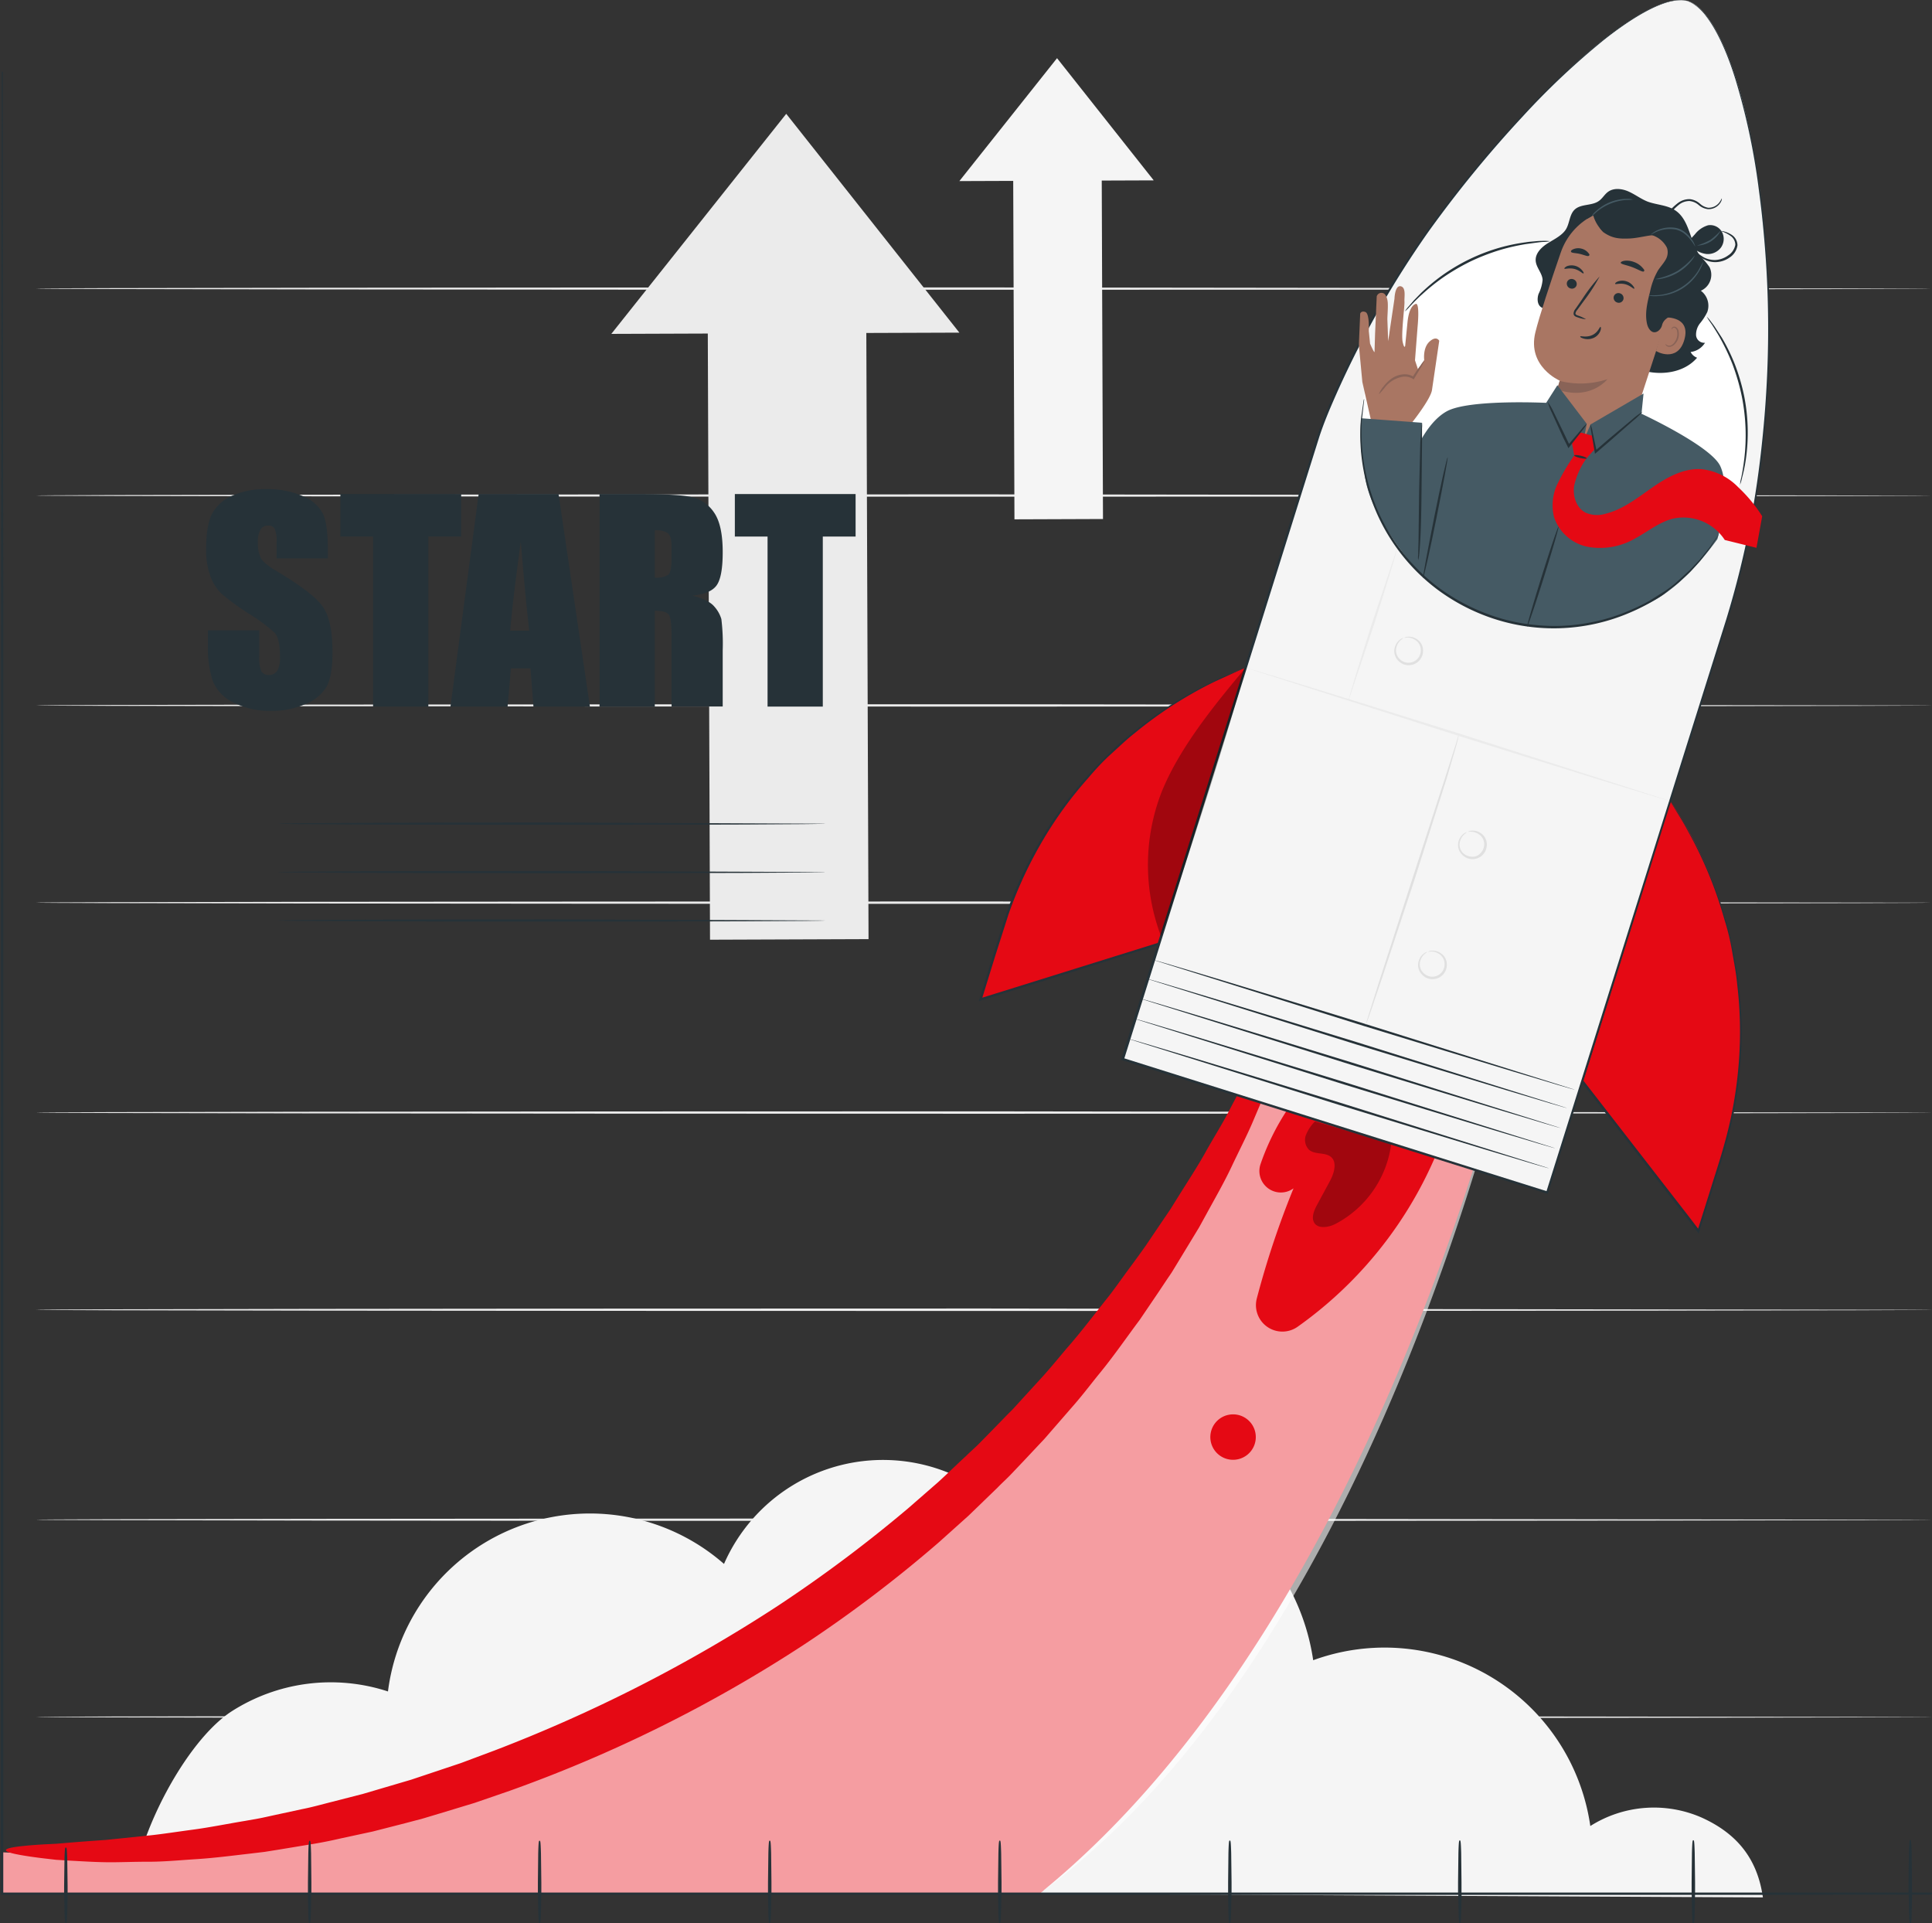 <svg xmlns="http://www.w3.org/2000/svg" viewBox="0 0 431.2 429.19" xmlns:v="https://vecta.io/nano"><rect x="0" y="0" width="431.2" height="429.19" fill="#333333" stroke="none"/><style><![CDATA[.L{fill:#263238}.M{fill:#f5f5f5}.N{fill:#e50914}.O{fill:#ebebeb}.P{fill:#a97663}.Q{fill:#896357}.R{fill:#455a64}]]></style><g class="O"><use href="#B"/><use href="#C"/><path d="M431.08 292.29c0 .15-94.71.26-211.51.26s-211.52-.11-211.52-.26 94.68-.29 211.52-.29l211.51.29zm0-44.01c0 .14-94.71.26-211.51.26s-211.52-.12-211.52-.26 94.68-.28 211.52-.28l211.51.28z"/><use href="#C" y="-137.7"/><use href="#B" y="-225.73"/><use href="#B" y="-272.57"/><path d="M431.08 64.4c0 .15-94.71.26-211.51.26S8.05 64.55 8.05 64.4s94.69-.26 211.52-.26l211.51.26z"/></g><path d="M379.85 405.63a26.55 26.55 0 0 0-24.91 1.86 46.39 46.39 0 0 0-61.85-37 49.33 49.33 0 0 0-72-36.36 38.75 38.75 0 0 0-59.5 14.87 45.43 45.43 0 0 0-75 28.46A41 41 0 0 0 51.54 382c-10.19 6.75-20.81 27.42-21.81 39.59l363.73 1.83c-1.22-8.59-5.73-14.21-13.61-17.79z" class="M"/><g class="O"><path d="M136.44 74.51l39.04-49.11 38.64 48.83-77.68.28z"/><path d="M157.944 66.634l35.38-.13.524 143.069-35.38.13z"/></g><g class="M"><path d="M214.12 40.41l21.8-27.43 21.58 27.27-43.38.16z"/><path d="M226.121 36.004l19.76-.072.293 79.889-19.76.072z"/></g><path d="M.39 413.36a313.25 313.25 0 0 0 185.83-51.8c54.42-36.24 85.76-96.09 108.31-157.46l45.63 15.66s-28.93 138.64-108 202.7H.39z" class="N"/><g opacity=".6"><path d="M.39 413.36a313.25 313.25 0 0 0 185.83-51.8c54.42-36.24 85.76-96.09 108.31-157.46l45.63 15.66s-28.93 145-108 202.7H.39z" fill="#fff"/></g><path d="M289.37 220.35c.34.12.2 1.45-.38 3.88l-1.19 4.45-.84 2.81-1.1 3.16-2.72 7.38-3.66 8.61c-1.33 3.08-3 6.3-4.62 9.74s-3.64 6.95-5.67 10.67l-1.55 2.82-1.71 2.82-3.53 5.81-.91 1.49-1 1.47-2 3-4.13 6.09c-3 4-5.91 8.27-9.31 12.37-1.67 2.07-3.31 4.23-5.1 6.3l-5.46 6.28-1.39 1.6-1.46 1.55-2.91 3.1-3 3.16c-1 1.06-2.07 2-3.12 3.09l-6.42 6.21-6.78 6.08a291.51 291.51 0 0 1-30.23 22.89 310.66 310.66 0 0 1-65.4 32.44l-7.86 2.71-7.75 2.35-3.8 1.14-3.78 1-7.38 1.89-7.19 1.55a97.09 97.09 0 0 1-7 1.37l-6.71 1.11-3.26.52-3.19.38c-4.22.49-8.22 1-12 1.24s-7.39.59-10.76.58-6.49.15-9.37.11-5.51-.22-7.87-.34l-3.33-.2-2.93-.34c-1.81-.22-3.33-.44-4.56-.65-2.46-.41-3.74-.81-3.72-1.17s1.34-.66 3.8-.92c1.24-.13 2.76-.25 4.55-.36l2.89-.14 3.29-.28q3.48-.28 7.71-.57l9.13-.94c3.27-.32 6.75-.88 10.44-1.37s7.6-1.29 11.6-1.95l3.09-.55c1-.19 2.08-.44 3.13-.67l6.48-1.4c2.21-.43 4.42-1.06 6.69-1.63l6.93-1.78 7.09-2.09 3.63-1.07 3.65-1.22 7.45-2.49 7.56-2.83a334.36 334.36 0 0 0 63-32.14 308.3 308.3 0 0 0 29.3-21.92l6.63-5.78c2.15-1.95 4.21-4 6.3-5.9 1-1 2.09-1.92 3.07-2.93l2.94-3 2.92-3 1.45-1.46 1.38-1.51 5.44-5.95c1.79-2 3.43-4 5.11-6 3.42-3.87 6.4-7.9 9.44-11.68 1.49-1.91 2.85-3.88 4.24-5.76l2.06-2.8 1-1.39 1-1.4 3.71-5.49 1.8-2.65 1.66-2.66c2.18-3.51 4.36-6.8 6.17-10.06s3.72-6.23 5.22-9.16 3-5.6 4.37-8.08 2.43-4.84 3.5-6.91c.54-1 1-2 1.52-2.93s.88-1.79 1.27-2.6c.8-1.61 1.51-3 2.11-4 1.19-2.14 1.99-3.22 2.33-3.1zm2.52 21.33a53.55 53.55 0 0 0-10.56 18.12 4.79 4.79 0 0 0 7.27 5.46l.1-.07a198 198 0 0 0-8.19 24.55 5.9 5.9 0 0 0 9.11 6.33 90.27 90.27 0 0 0 35.57-52.56z" class="N"/><g opacity=".3"><path d="M293.48 250.26a9.06 9.06 0 0 0-2 3 3.12 3.12 0 0 0 .69 3.33c1.37 1.16 3.72.46 5 1.69s.56 3.61-.35 5.29l-2.88 5.33c-.7 1.3-1.39 3-.48 4.16s3.06.84 4.53.1a23.6 23.6 0 0 0 12.53-18z"/></g><path d="M372.78 178.75l.27.39a92.12 92.12 0 0 1 11.3 78.86l-5.25 16.71-25.95-33.47z" class="N"/><path d="M372.78 178.75l-.09.31-.28.91-1.06 3.46-4 12.95-14 44.92v-.22l23.66 30.5 2.29 3-.45.09q1.58-5 3.1-9.85c1-3.24 2.07-6.42 2.92-9.57a92.64 92.64 0 0 0 3.24-18.52 89.51 89.51 0 0 0-.38-17c-.24-2.66-.76-5.18-1.17-7.61a51.05 51.05 0 0 0-1.68-6.89 91.19 91.19 0 0 0-8.15-19.76c-1.16-2.24-2.27-3.85-2.94-5l-1.05-1.73s.1.12.31.41l.82 1.26c.7 1.13 1.85 2.73 3 5a89 89 0 0 1 8.27 19.73c.7 2.16 1.15 4.5 1.73 6.91.42 2.44.95 5 1.2 7.64a88.57 88.57 0 0 1 .43 17.06 93 93 0 0 1-3.22 18.63c-.85 3.18-1.93 6.34-2.92 9.58l-3.09 9.85-.15.48-.31-.4-2.29-3-23.64-30.52-.07-.1v-.12l14.3-45.05 4.09-12.83 1.09-3.39.44-.88a1.48 1.48 0 0 1 .05-.25z" class="L"/><path d="M278.01 149l-.45.17a90.85 90.85 0 0 0-53.61 57.44l-5.17 16.48 39.87-12.46z" class="N"/><path d="M278.01 149s0 .09-.08.28-.15.5-.26.86l-1 3.36-3.94 12.67-13.83 44.51v.13h-.12l-36.34 11.38-3.53 1.1-.47.15.15-.48 3-9.71 3-9.4a92.22 92.22 0 0 1 7.9-16.9 87.1 87.1 0 0 1 10-13.56c1.71-2 3.56-3.77 5.28-5.51s3.51-3.26 5.29-4.62A87.65 87.65 0 0 1 270.89 152c2.22-1.14 4-1.78 5.25-2.3l1.38-.56.49-.16-1.83.81-5.2 2.38a90.57 90.57 0 0 0-17.69 11.4c-1.76 1.37-3.44 3-5.25 4.63s-3.54 3.49-5.23 5.5a87.15 87.15 0 0 0-9.89 13.53A92.44 92.44 0 0 0 225.1 204l-3 9.39-3 9.72-.32-.33 3.53-1.1 36.35-11.34-.16.16 14-44.22 4.06-12.74 1.09-3.4.29-.89a1.76 1.76 0 0 1 .07-.25z" class="L"/><path d="M376.73.25c-7.5-2.35-27.38 12.71-50.37 41.08-22.63 27.94-32 55.59-32 55.59l-43.79 139.43 36.74 11.54 21.29 6.68 36.74 11.54 39.74-126.52a203.29 203.29 0 0 0 8.09-37.94 243.29 243.29 0 0 0 1.45-38.9C392.8 26.43 384.28 2.61 376.77.25" class="M"/><path d="M376.73.25l.33.12.41.16.53.3a11.36 11.36 0 0 1 2.95 2.8c2.21 2.85 4.58 7.68 6.65 14.22a148.7 148.7 0 0 1 5.25 24.49c.67 4.86 1.21 10.08 1.59 15.65s.61 11.47.54 17.68-.4 12.72-1 19.5a211.42 211.42 0 0 1-2.86 21.06 206.69 206.69 0 0 1-5.5 22.18q-3.53 11.26-7.27 23.21l-32.81 104.57-.07.25-.25-.08-47.38-14.88-47.39-14.89-.25-.07.08-.25 32.88-104.57q3.75-11.94 7.29-23.2 1.77-5.62 3.49-11.08c1.23-3.62 2.7-7.07 4.2-10.43a215.87 215.87 0 0 1 20.22-35.37 261.42 261.42 0 0 1 21.25-25.76 166.49 166.49 0 0 1 18.32-17.13c5.39-4.24 10-6.94 13.47-8.07a11.13 11.13 0 0 1 4-.65l.6.05.43.1.33.09-.34-.06L376 .1l-.6-.05a11.47 11.47 0 0 0-4 .7c-3.4 1.15-8 3.87-13.39 8.13A169.1 169.1 0 0 0 339.84 26a263.14 263.14 0 0 0-21.11 25.82 215.73 215.73 0 0 0-20.13 35.33c-1.49 3.36-3 6.81-4.17 10.4l-3.48 11.08q-3.53 11.26-7.27 23.21l-32.82 104.59-.17-.33 47.35 14.9 47.38 14.89-.33.17 32.87-104.56 7.29-23.19a206.57 206.57 0 0 0 5.48-22.15c1.39-7.22 2.27-14.25 2.89-21s.94-13.27 1-19.48-.12-12.09-.5-17.65-.9-10.78-1.56-15.63a149.29 149.29 0 0 0-5.16-24.47c-2-6.54-4.37-11.37-6.55-14.22a11.51 11.51 0 0 0-2.9-2.82l-.52-.31-.4-.16z" class="L"/><circle cx="381.06" cy="140.89" r="43.07" transform="matrix(.88 -.474 .474 .88 -55.52 153.53)" fill="#fff"/><g class="L"><path d="M380.54 76.49a1.82 1.82 0 0 1-2-1.71 4.08 4.08 0 0 1 .94-2.7 12.06 12.06 0 0 0 1.57-2.46 4.17 4.17 0 0 0-1.44-4.74 3.89 3.89 0 0 0 1.94-5.26 15.77 15.77 0 0 0-1.9-2.27 8.81 8.81 0 0 1-.93-1.41 5.42 5.42 0 0 0 2.13.74 3.66 3.66 0 0 0 3.23-1.42 3.3 3.3 0 0 0 .25-3.48 3 3 0 0 0-3.1-1.51 5.76 5.76 0 0 0-2.93 2l-.76.83c-.84-2.36-1.58-4.75-3.59-6.12-1.82-1.24-4.19-1.24-6.24-2-1.49-.59-2.78-1.6-4.25-2.25s-3.31-.86-4.59.1c-.76.56-1.22 1.45-2 2-1.57 1.15-4 .61-5.42 1.94-1.15 1.09-1.11 2.93-1.89 4.3s-2.54 2.25-4 3.14-2.94 2.29-2.81 4c.11 1.5 1.45 2.72 1.54 4.23a8.79 8.79 0 0 1-.9 3.15c-.35 1-.32 2.43.63 3l10.7 6.74c3.5 2.9 7.12 5.86 11.46 7.22s9.63.73 12.59-2.72a2.62 2.62 0 0 1-1.44-1.28 4.38 4.38 0 0 0 3.21-2.06z"/><path d="M369.83 77.14a56.81 56.81 0 0 0 5.18-8.28 19.81 19.81 0 0 0 2.15-9.44c0-.49-.49-3.9-1-4-.34-.07-.35 3-.61 3.2a16.8 16.8 0 0 0-4.73 8.77 43.75 43.75 0 0 0-1 9.75"/></g><path d="M351.1 100.68c8.67 3 13.94-8.32 13.94-8.32l8.82-27c2.7-7.72.46-15.73-7.33-18.22l-.73-.19c-7.383-1.894-14.983 2.201-17.46 9.41-2.31 6.71-4.77 14.14-5.67 17.83-1.85 7.63 5.45 10.76 5.45 10.76l-1.17 3.95c-1.5 5-.31 10.78 1.67 11.22z" class="P"/><path d="M348.12 85a19 19 0 0 0 10.65-.39s-3.83 4.91-11.24 2.28z" class="Q"/><path d="M349.73 63a1.11 1.11 0 0 0 .77 1.36 1.07 1.07 0 0 0 1.37-.69 1.11 1.11 0 0 0-.77-1.36 1.07 1.07 0 0 0-1.37.69zm-.58-3.06c.1.18 1.08-.22 2.25.08s1.87 1.11 2 1 0-.34-.3-.71a3.1 3.1 0 0 0-1.59-1 3 3 0 0 0-1.83.11c-.39.22-.58.44-.53.52zm11.03 6.21a1.12 1.12 0 0 0 .77 1.36 1.07 1.07 0 0 0 1.37-.69 1.11 1.11 0 0 0-.76-1.36 1.08 1.08 0 0 0-1.38.69zm.3-2.8c.1.17 1.08-.22 2.24.08s1.88 1.1 2 1 0-.33-.3-.7a3 3 0 0 0-1.58-1 2.85 2.85 0 0 0-1.83.11c-.39.16-.58.43-.53.51zm-6.49 7.9a8.72 8.72 0 0 0-1.81-.83c-.29-.1-.56-.24-.56-.45a1.6 1.6 0 0 1 .43-.84l1.46-2a40.21 40.21 0 0 0 3.51-5.44 40.73 40.73 0 0 0-3.94 5.14l-1.43 2.07a1.78 1.78 0 0 0-.45 1.13.76.76 0 0 0 .38.57 2.6 2.6 0 0 0 .48.2 7.83 7.83 0 0 0 1.93.45zm3.23 1.69c-.19-.06-.51 1.21-1.83 1.83s-2.63.14-2.69.31.24.33.81.49a3.27 3.27 0 0 0 2.22-.19 2.84 2.84 0 0 0 1.46-1.56c.18-.51.12-.82.03-.88zm4.51-14.32c0 .35 1.24.5 2.57 1s2.34 1.18 2.59.94 0-.46-.37-.89a4.5 4.5 0 0 0-1.79-1.19 4.55 4.55 0 0 0-2.14-.29c-.53.08-.86.27-.86.43zm-11.1-2.44c.14.32 1 .25 2 .49s1.74.63 2 .4.05-.41-.24-.75a2.85 2.85 0 0 0-1.5-.85 2.77 2.77 0 0 0-1.71.13c-.45.18-.61.4-.55.58z" class="L"/><path d="M371.8 70.84c.14 0 5.62-.21 4.12 5s-6.36 2.59-6.33 2.44 2.21-7.44 2.21-7.44z" class="P"/><path d="M371.73 76.73s.07.09.2.2a1 1 0 0 0 .67.21c.6 0 1.31-.77 1.61-1.69a3.07 3.07 0 0 0 .12-1.36 1.08 1.08 0 0 0-.47-.89.5.5 0 0 0-.61.09c-.11.13-.1.24-.13.24s-.09-.12 0-.32a.65.65 0 0 1 .3-.26.72.72 0 0 1 .54 0 1.29 1.29 0 0 1 .7 1.07 3.23 3.23 0 0 1-.1 1.53c-.34 1-1.15 1.85-2 1.85a1 1 0 0 1-.78-.38c-.05-.16-.05-.29-.05-.29z" class="Q"/><g class="L"><path d="M354.22 48.85c-.69-.71 2.61-2.66 4.94-3 3.51-.47 8.49.08 11.1 1.74 3.13 2 5.47 4.57 6.26 8.21a21.18 21.18 0 0 1-.83 11 6.47 6.47 0 0 1-1.67 2.92c-1.06.92-2.65 1.22-3.06 2.81a2.27 2.27 0 0 1-1 1.41c-1.25.72-2.11-.57-2.36-1.67-.53-2.35.07-4.79.66-7.13a15.87 15.87 0 0 1 1.79-4.8c.51-.78 1.16-1.47 1.63-2.27a3.24 3.24 0 0 0 .4-2.68 3 3 0 0 0-.29-.55 5.6 5.6 0 0 0-5-2.61c-3.2.16-8.6.2-9.6-1.17a8.11 8.11 0 0 1-1.6-3z"/><path d="M370.2 46.84a11.81 11.81 0 0 0-8.83-2.13 6.14 6.14 0 0 0-4.13 2.49 3.52 3.52 0 0 0 .49 4.5l.08.09c2 1.4 3.49 1.53 5.9 1.43 2-.09 4-.73 6-.8a10.92 10.92 0 0 1 6.17 1.65 17.8 17.8 0 0 0-5.68-7.23z"/></g><path d="M378.35 55c-.06 0-.32-.6-1-1.44a8.33 8.33 0 0 0-1.29-1.32 4.94 4.94 0 0 0-2-1 7.37 7.37 0 0 0-4 .35c-1 .38-1.52.79-1.56.74s.11-.14.35-.32a5.41 5.41 0 0 1 1.11-.65 7 7 0 0 1 4.21-.47 5 5 0 0 1 2.11 1.1 6.81 6.81 0 0 1 1.28 1.42 4.22 4.22 0 0 1 .79 1.59zm-.06 1.94a4.8 4.8 0 0 1-.85 1.34 11.18 11.18 0 0 1-2.9 2.51 11.33 11.33 0 0 1-3.58 1.38 4.36 4.36 0 0 1-1.58.11 16.51 16.51 0 0 0 5-1.8 16.81 16.81 0 0 0 3.91-3.54zm1.82 1.48a1.92 1.92 0 0 1-.16.59 10.63 10.63 0 0 1-.72 1.51 11.43 11.43 0 0 1-3.83 3.91 11.17 11.17 0 0 1-5.22 1.63 9.35 9.35 0 0 1-1.67 0 2.06 2.06 0 0 1-.6-.12c0-.07.87 0 2.25-.09a11.83 11.83 0 0 0 8.85-5.43l1.1-2zm-15.63-13.89a13.85 13.85 0 0 1-1.52.09 11.65 11.65 0 0 0-6.62 2.68l-1.14 1a4.28 4.28 0 0 1 1-1.18 10.15 10.15 0 0 1 6.77-2.74 4.53 4.53 0 0 1 1.51.15zm19.6 6.87a6.12 6.12 0 0 1-5.35 3.4 15.58 15.58 0 0 0 3-1.26 15.53 15.53 0 0 0 2.35-2.14zm-.14 52.6c-2.15-4.57-18-11.87-18-11.87a19.23 19.23 0 0 1-6.05 6.4c-4 2.49-8.73 1.6-12.3-1.09-3.37-2.55-2.21-7.53-2.21-7.53s-17.43-.88-22.45 1.86-7.82 10.77-7.82 10.77l-6.27 14.22 6.59 9.64 2.89 2.8s7.63 7.77 21.71 10.2c13.14 2.27 24.54-3.32 24.54-3.32 7-2.35 13.11-8 18.73-15.78.02.03 3.14-10.94.64-16.3z" class="R"/><path d="M315.18 94.25s4.1-5.14 4.42-7.2l1.62-11s-.6-1.24-2.16.17-1.19 4.12-1.19 4.12l-1.31 2.32-.75-2.25.58-7.5s.54-5.39-.41-5.09-1.6 1.73-1.84 4.06l-.52 5.27s-.15.91-.55-.8.47-8.14.39-9.06.43-3.17-.86-3.41-1.37 2.78-1.37 2.78l-1.41 9.48-.17-4.7c-.04-.7.18-2.8.07-4s-.59-2-1.17-2.06a1.08 1.08 0 0 0-1.28.76l-.37 8.35-.12 4.06c-.12.2-1-1.88-1-1.88l-.28-2.82s.2-3.83-.74-4.21-1.18.34-1.18.34l-.3 7 .78 8.27 1.88 8.32 3.06.6z" class="P"/><path d="M307.73 88a14.19 14.19 0 0 0 1.36-1.54 6.46 6.46 0 0 1 4-2.39 3.42 3.42 0 0 1 2.22.46l.22.14.14-.25 1.66-2.77c.38-.7.6-1.14.54-1.16a5.46 5.46 0 0 0-.79 1 32.56 32.56 0 0 0-1.86 2.74l.36-.11a3.84 3.84 0 0 0-2.54-.57 5.28 5.28 0 0 0-2.63 1.06 8.72 8.72 0 0 0-1.61 1.61 5.87 5.87 0 0 0-1.07 1.78z" class="Q"/><path d="M345.07 89.92l2.52-3.95 6.55 8.6-.72 3.87 1.56-3.72 11.84-6.9-.5 4.94-5.36 6.94-7.08 2.94-5.22-1.95s-4.07-1.48-4-1.81.41-8.96.41-8.96z" class="R"/><path d="M350.81 98.65l.59 3.28 2.43.63 2.18-2.43-.55-2.87-2.87-.8-1.78 2.19z" class="N"/><path d="M354.14 94.57a7.24 7.24 0 0 1-1 1.51l-2.84 3.62-.25.31-.17-.36-1-2-2.53-5.57a13.11 13.11 0 0 1-.91-2.37 11.68 11.68 0 0 1 1.29 2.19l2.67 5.51.95 2-.43-.05 3-3.5a7.45 7.45 0 0 1 1.22-1.29zm12.45-2.69a15.71 15.71 0 0 1-2.1 2l-5.31 4.65-2.88 2.47-.32.27-.07-.41-.75-4.42a8.05 8.05 0 0 1-.18-1.73 6.77 6.77 0 0 1 .47 1.68l.93 4.38-.39-.14 2.85-2.47 5.41-4.53a16.88 16.88 0 0 1 2.34-1.75z" class="L"/><path d="M392.02 122.25l1.28-7.05a33.06 33.06 0 0 0-5.37-6.49 13.39 13.39 0 0 0-8.07-4c-4-.32-7.77 1.78-11.07 4.07s-6.54 4.9-10.43 5.86a6.44 6.44 0 0 1-4.48-.24c-2.07-1.06-2.9-3.71-2.55-6a16.86 16.86 0 0 1 2.89-6.3l-2.62-.81a44.2 44.2 0 0 0-4.18 7.1 11.1 11.1 0 0 0-.58 7 10 10 0 0 0 7.71 6.67 15.58 15.58 0 0 0 10.34-1.87c2.85-1.52 5.43-3.71 8.58-4.47a11 11 0 0 1 11.48 4.78z" class="N"/><path d="M317.61 129c-.14 0 1-6.08 2.48-13.52s2.86-13.45 3-13.42-1 6.08-2.49 13.52-2.87 13.49-2.99 13.42z" class="L"/><path d="M303.86 93.34l13.49 1-.62 31.11-.17 2.14s-11.11-12.17-12-22c-.19-2.09-.64-3.75-.75-5.22-.35-5.48.05-7.03.05-7.03z" class="R"/><g class="L"><path d="M316.52 125a4.75 4.75 0 0 1 0-1.21l.08-3.28.13-10.84.26-10.86.22-3.28a4.87 4.87 0 0 1 .17-1.2 6.33 6.33 0 0 1 0 1.21v3.29l-.11 10.84c-.04 4.18-.12 8.08-.28 10.85-.08 1.39-.16 2.51-.25 3.29a6.07 6.07 0 0 1-.22 1.19zm-12.07-36a1 1 0 0 1 0 .31c0 .23-.06.53-.1.9l-.39 3.46a43.93 43.93 0 0 0 3.87 21 43 43 0 0 0 13.21 16.41 43.64 43.64 0 0 0 10.48 5.75 41.32 41.32 0 0 0 11.64 2.68 40.87 40.87 0 0 0 11.12-.48 41.47 41.47 0 0 0 9.66-2.91 44.92 44.92 0 0 0 4.11-2l3.58-2.25a23.19 23.19 0 0 0 3-2.36l2.53-2.31 2.07-2.17 1.58-1.95.67-.83.54-.77.83-1.21.53-.74a1.65 1.65 0 0 1 .19-.25s0 .1-.15.28l-.48.76-.8 1.25-.51.79-.66.85-1.56 2-2 2.2c-.74.79-1.64 1.52-2.53 2.36s-2 1.56-3 2.41-2.31 1.55-3.59 2.3a41 41 0 0 1-4.14 2.07 43 43 0 0 1-32.78.81 44.07 44.07 0 0 1-10.64-5.86 43.08 43.08 0 0 1-13.3-16.64 43.5 43.5 0 0 1-3.7-21.22l.49-3.45.14-.9a1.48 1.48 0 0 1 .09-.29zm83.91 19.15a8.34 8.34 0 0 1 .26-1.53c.22-1 .46-2.41.68-4.17a44.56 44.56 0 0 0-.52-13.85 47.72 47.72 0 0 0-2.12-7.35 48.39 48.39 0 0 0-2.67-5.66c-.41-.79-.85-1.47-1.22-2.07s-.7-1.12-1-1.53a10.46 10.46 0 0 1-.83-1.32 8.71 8.71 0 0 1 1 1.2 17.11 17.11 0 0 1 1.06 1.49l1.3 2a42.7 42.7 0 0 1 2.79 5.66 45.19 45.19 0 0 1 2.2 7.43 42 42 0 0 1 .37 14 34.3 34.3 0 0 1-.85 4.16 9 9 0 0 1-.45 1.54zm-42.4-54.33a7 7 0 0 1-1.45.17c-.47 0-1 .08-1.7.17l-2.24.31a46 46 0 0 0-5.73 1.3 47.82 47.82 0 0 0-6.7 2.6 49.07 49.07 0 0 0-6.19 3.64 46.26 46.26 0 0 0-4.57 3.69c-.64.55-1.16 1.1-1.64 1.56l-1.18 1.23a7.91 7.91 0 0 1-1 1 7.74 7.74 0 0 1 .89-1.17l1.12-1.3 1.59-1.63a43.1 43.1 0 0 1 4.55-3.81 42 42 0 0 1 13-6.31 41.33 41.33 0 0 1 5.81-1.2c.84-.14 1.6-.17 2.27-.24s1.24-.08 1.72-.08a9.22 9.22 0 0 1 1.45.07z"/><path d="M340.84 139.85c-.14 0 1.32-5.07 3.25-11.23s3.61-11.12 3.75-11.08-1.32 5.07-3.25 11.23-3.62 11.12-3.75 11.08zm43.45-95.61v.29a2.33 2.33 0 0 1-.36.78 3.13 3.13 0 0 1-2.77 1.36 3.87 3.87 0 0 1-2-.89 3.69 3.69 0 0 0-2.07-.92 3.77 3.77 0 0 0-2.34.8 13.46 13.46 0 0 0-2 2 17.88 17.88 0 0 1-4.31 3.64 10.65 10.65 0 0 1-4.39 1.42 8.06 8.06 0 0 1-3.09-.33 3.15 3.15 0 0 1-1-.48 10.17 10.17 0 0 0 4.08.44 10.51 10.51 0 0 0 4.19-1.47 18.15 18.15 0 0 0 4.16-3.57 13.56 13.56 0 0 1 2.1-2 4.25 4.25 0 0 1 2.67-.87 4.1 4.1 0 0 1 2.29 1.05 3.59 3.59 0 0 0 1.79.87 3 3 0 0 0 2.49-1.17 5.41 5.41 0 0 0 .56-.95zm-.1 7.31s.24 0 .64.11a5.82 5.82 0 0 1 1.64.73 2.8 2.8 0 0 1 1.31 2.35 3.91 3.91 0 0 1-1.8 2.76 5.63 5.63 0 0 1-3.12 1 5.42 5.42 0 0 1-2.6-.66 5 5 0 0 1-1.39-1.12c-.27-.33-.37-.54-.35-.56a10 10 0 0 0 1.91 1.35 5.38 5.38 0 0 0 2.42.51 5.32 5.32 0 0 0 2.82-1 3.59 3.59 0 0 0 1.63-2.37 2.44 2.44 0 0 0-1.05-2 7.73 7.73 0 0 0-1.49-.84c-.37-.12-.58-.23-.57-.26z"/></g><path d="M257.5 214.26l93.99 28.91" class="M"/><use href="#D" class="L"/><path d="M255.75 218.35l93.99 28.92" class="M"/><path d="M349.73 247.26c0 .14-21.12-6.22-47.07-14.2l-46.93-14.71c0-.14 21.11 6.22 47.07 14.21l46.93 14.7z" class="L"/><path d="M254.42 222.84l93.99 28.91" class="M"/><path d="M348.42 251.75c0 .13-21.12-6.23-47.07-14.21l-46.92-14.71c.08-.14 21.11 6.22 47.07 14.21l46.92 14.71z" class="L"/><path d="M253.1 227.32l93.99 28.91" class="M"/><use href="#D" x="-4.4" y="13.06" class="L"/><path d="M251.77 231.8l93.99 28.92" class="M"/><path d="M345.73 260.71c-.05.14-21.12-6.22-47.07-14.21l-46.92-14.7c.08-.13 21.15 6.2 47.11 14.2l46.88 14.71z" class="L"/><path d="M325.54 164a2.73 2.73 0 0 1-.1.68c-.06.46-.26 1.09-.48 1.93l-2.05 7-7.27 22.9-7.54 22.82-2.35 6.89-.67 1.87a3.28 3.28 0 0 1-.26.64 3.31 3.31 0 0 1 .16-.68l.58-1.89 2.19-6.94 7.39-22.87 7.41-22.85 2.22-6.93.57-1.89a6.27 6.27 0 0 1 .2-.68z" fill="#e0e0e0"/><path d="M354.14 102.28c0 .14-.68.11-1.45-.07s-1.37-.44-1.34-.58.68-.11 1.46.07 1.36.44 1.33.58z" class="L"/><path d="M372.78 178.75c-.05.13-21.12-6.35-47.07-14.48l-46.92-15c.08-.17 21.11 6.34 47.07 14.47l46.92 15.01z" class="O"/><path d="M318.73 212.39a1.35 1.35 0 0 1 .71-.23 3.16 3.16 0 0 1 2 .47 3 3 0 0 1 1.48 2.63 3.2 3.2 0 0 1-5.64 2.12 3 3 0 0 1-.62-3 3.08 3.08 0 0 1 1.19-1.65 1.28 1.28 0 0 1 .69-.3s-.23.15-.56.46a3.14 3.14 0 0 0-1 1.59 2.65 2.65 0 0 0 .62 2.53 2.74 2.74 0 0 0 4.81-1.8 2.64 2.64 0 0 0-1.2-2.31 3.18 3.18 0 0 0-1.77-.57c-.48.03-.71.11-.71.06zm8.93-26.79a1.3 1.3 0 0 1 .71-.23 3.19 3.19 0 0 1 2 .47 3 3 0 0 1 1.47 2.63 3.2 3.2 0 0 1-5.64 2.12 3 3 0 0 1-.62-3 3.16 3.16 0 0 1 1.15-1.59 1.31 1.31 0 0 1 .69-.29s-.22.15-.56.45a3.22 3.22 0 0 0-1 1.6 2.62 2.62 0 0 0 .61 2.53 3 3 0 0 0 3 .77 2.92 2.92 0 0 0 1.78-2.58 2.61 2.61 0 0 0-1.19-2.3 3.32 3.32 0 0 0-1.78-.58c-.35-.03-.61.05-.62 0zm-14.24-43.27a1.35 1.35 0 0 1 .71-.23 3.16 3.16 0 0 1 2 .47 3 3 0 0 1 1.48 2.63 3.2 3.2 0 0 1-5.64 2.12 3 3 0 0 1-.62-3 3.08 3.08 0 0 1 1.19-1.65 1.28 1.28 0 0 1 .69-.3s-.22.15-.56.45a3.23 3.23 0 0 0-1 1.6 2.65 2.65 0 0 0 .62 2.53 2.74 2.74 0 0 0 4.81-1.8 2.64 2.64 0 0 0-1.2-2.31 3.18 3.18 0 0 0-1.77-.57c-.4.03-.7.11-.71.06z" fill="#e0e0e0"/><path d="M311.86 122.26c.13 0-2.19 7.69-5.18 17.08L301 156.27c-.14-.07 2.18-7.69 5.18-17.09l5.68-16.92z" class="O"/><g opacity=".3"><path d="M259.16 209s13.63-40.17 18.85-60c-6.89 8.24-14.66 17.7-18.71 27.64a44.82 44.82 0 0 0-.14 32.36z"/></g><path d="M274.08 315.75a5.07 5.07 0 0 0 2.069 9.925 5.07 5.07 0 0 0-1.699-9.995" class="N"/><g class="L"><path d="M431.08 422.34h-2.16-2.19v-2.44l-.07-6.5c-.08-2.82-.16-2.82-.31-2.82s-.23 0-.31 2.82l-.08 6.5v2.44h-3.42-24.39-19.83v-2.36l-.08-6.5c-.08-2.82-.16-2.82-.31-2.82s-.23 0-.31 2.82l-.07 6.5v2.35h-51.36v-2.31l-.07-6.5c-.08-2.82-.16-2.82-.31-2.82s-.23 0-.31 2.82l-.08 6.5v2.31h-17-33.55v-2.28l-.08-6.5c-.08-2.82-.15-2.82-.31-2.82s-.23 0-.31 2.82l-.07 6.5v2.28h-50.57v-2.27l-.08-6.5c-.08-2.82-.16-2.82-.31-2.82s-.23 0-.31 2.82l-.08 6.5v2.27h-50.57v-2.26l-.07-6.5c-.08-2.82-.16-2.82-.31-2.82s-.23 0-.31 2.82l-.08 6.5v2.26h-50.59v-2.24l-.08-6.5c-.08-2.82-.15-2.82-.31-2.82s-.23 0-.31 2.82l-.07 6.5v2.24H69.5v-2.23l-.07-6.5c-.08-2.82-.16-2.82-.31-2.82s-.23 0-.31 2.82l-.08 6.5v2.23H15.09v-1.45l-.08-6c-.08-2.59-.16-2.59-.31-2.59s-.23 0-.31 2.59l-.08 6v1.45H.73v-287.7L.64 47.85V24.29v-6.12-2.08a.12.12 0 0 0-.12-.12.13.13 0 0 0-.13.12c0 0 0 .7 0 2.09L.31 47.85.23 134.63.15 422.46v.26a.13.13 0 0 0 .13.13h14.06l.06 3.75c.08 2.59.16 2.59.31 2.59s.23 0 .31-2.59l.07-3.75h53.64l.06 3.54c.08 2.81.16 2.81.31 2.81s.23 0 .31-2.81l.06-3.54h50.6l.06 3.55c.08 2.81.16 2.81.31 2.81s.23 0 .31-2.81l.06-3.55h50.61l.06 3.57c.08 2.81.15 2.81.31 2.81s.23 0 .31-2.81l.06-3.57h50.6l.06 3.58c.08 2.81.16 2.81.31 2.81s.23 0 .31-2.81l.06-3.58h50.6l.06 3.59c.08 2.81.16 2.81.31 2.81s.23 0 .31-2.81l.07-3.59h33.62 17l.06 3.62c.08 2.81.16 2.81.31 2.81s.23 0 .31-2.81l.06-3.62h51.36l.06 3.66c.08 2.81.16 2.81.31 2.81s.23 0 .31-2.81l.06-3.66h14.83l29.43-.05H426l.06 3.75c.08 2.81.16 2.81.31 2.81s.23 0 .31-2.81l.06-3.75h2.18 2.16a.13.13 0 0 0 .12-.13c.091-.033.138-.134.105-.225s-.134-.138-.225-.105z"/><use href="#E"/><use href="#E" y="10.8"/><use href="#E" y="21.6"/><path d="M73.19 124.6H61.73v-3.51a7 7 0 0 0-.44-3.14 1.63 1.63 0 0 0-1.47-.67 1.85 1.85 0 0 0-1.68.91 5.24 5.24 0 0 0-.58 2.75 7.77 7.77 0 0 0 .65 3.58q.62 1.2 3.48 2.9 8.23 4.89 10.38 8 2.15 3.11 2.14 10.11 0 5.07-1.19 7.47a9.28 9.28 0 0 1-4.59 4 18.17 18.17 0 0 1-7.91 1.63 17.7 17.7 0 0 1-8.45-1.88A9.19 9.19 0 0 1 47.5 152a24.32 24.32 0 0 1-1.09-8.24v-3.1h11.46v5.77a7.66 7.66 0 0 0 .48 3.43 1.88 1.88 0 0 0 1.72.76 2 2 0 0 0 1.83-1 5.5 5.5 0 0 0 .6-2.87q0-4.19-1.15-5.48a36.1 36.1 0 0 0-5.77-4.3 58.52 58.52 0 0 1-6.09-4.43 10.41 10.41 0 0 1-2.48-3.81 16.84 16.84 0 0 1-1-6.21c0-3.63.47-6.29 1.39-8a9.4 9.4 0 0 1 4.5-3.94 18.05 18.05 0 0 1 7.5-1.42 19.65 19.65 0 0 1 8.19 1.55 8.58 8.58 0 0 1 4.48 3.92q1.1 2.35 1.1 8zm29.74-14.35v9.49H95.6v37.94H83.27v-37.94h-7.3v-9.49zm21.73 0l7 47.43h-12.6l-.67-8.53h-4.36l-.74 8.53h-12.75l6.29-47.43zm-6.54 30.5q-.93-8.07-1.88-19.93-1.87 13.63-2.37 19.93zm15.69-30.5h8.73q8.73 0 11.82.67a8.17 8.17 0 0 1 5 3.44c1.29 1.85 1.94 4.79 1.94 8.84 0 3.69-.45 6.17-1.37 7.44s-2.73 2-5.42 2.28q3.66.92 4.92 2.44a7.27 7.27 0 0 1 1.57 2.79 45.34 45.34 0 0 1 .3 7v12.51h-11.41v-15.74c0-2.54-.2-4.11-.6-4.72s-1.45-.91-3.15-.91v21.39h-12.33zm12.33 8.11v10.55a5.39 5.39 0 0 0 2.91-.57c.56-.38.84-1.62.84-3.71V122c0-1.51-.27-2.5-.81-3a4.53 4.53 0 0 0-2.94-.64zm44.82-8.11v9.49h-7.32v37.94h-12.33v-37.94h-7.3v-9.49z"/></g><defs ><path id="B" d="M431.08 383.15c0 .14-94.71.26-211.51.26s-211.52-.12-211.52-.26 94.69-.26 211.52-.26l211.51.26z"/><path id="C" d="M431.08 339.13c0 .15-94.71.27-211.51.27s-211.52-.12-211.52-.27 94.69-.26 211.52-.26l211.51.26z"/><path id="D" d="M351.49 243.17c0 .14-21.12-6.23-47.07-14.21l-46.92-14.71c.08-.14 21.12 6.23 47.08 14.21l46.91 14.71z"/><path id="E" d="M184.19 183.81c0 .14-27.34.26-61.06.26s-61.06-.12-61.06-.26 27.34-.26 61.06-.26l61.06.26z"/></defs></svg>